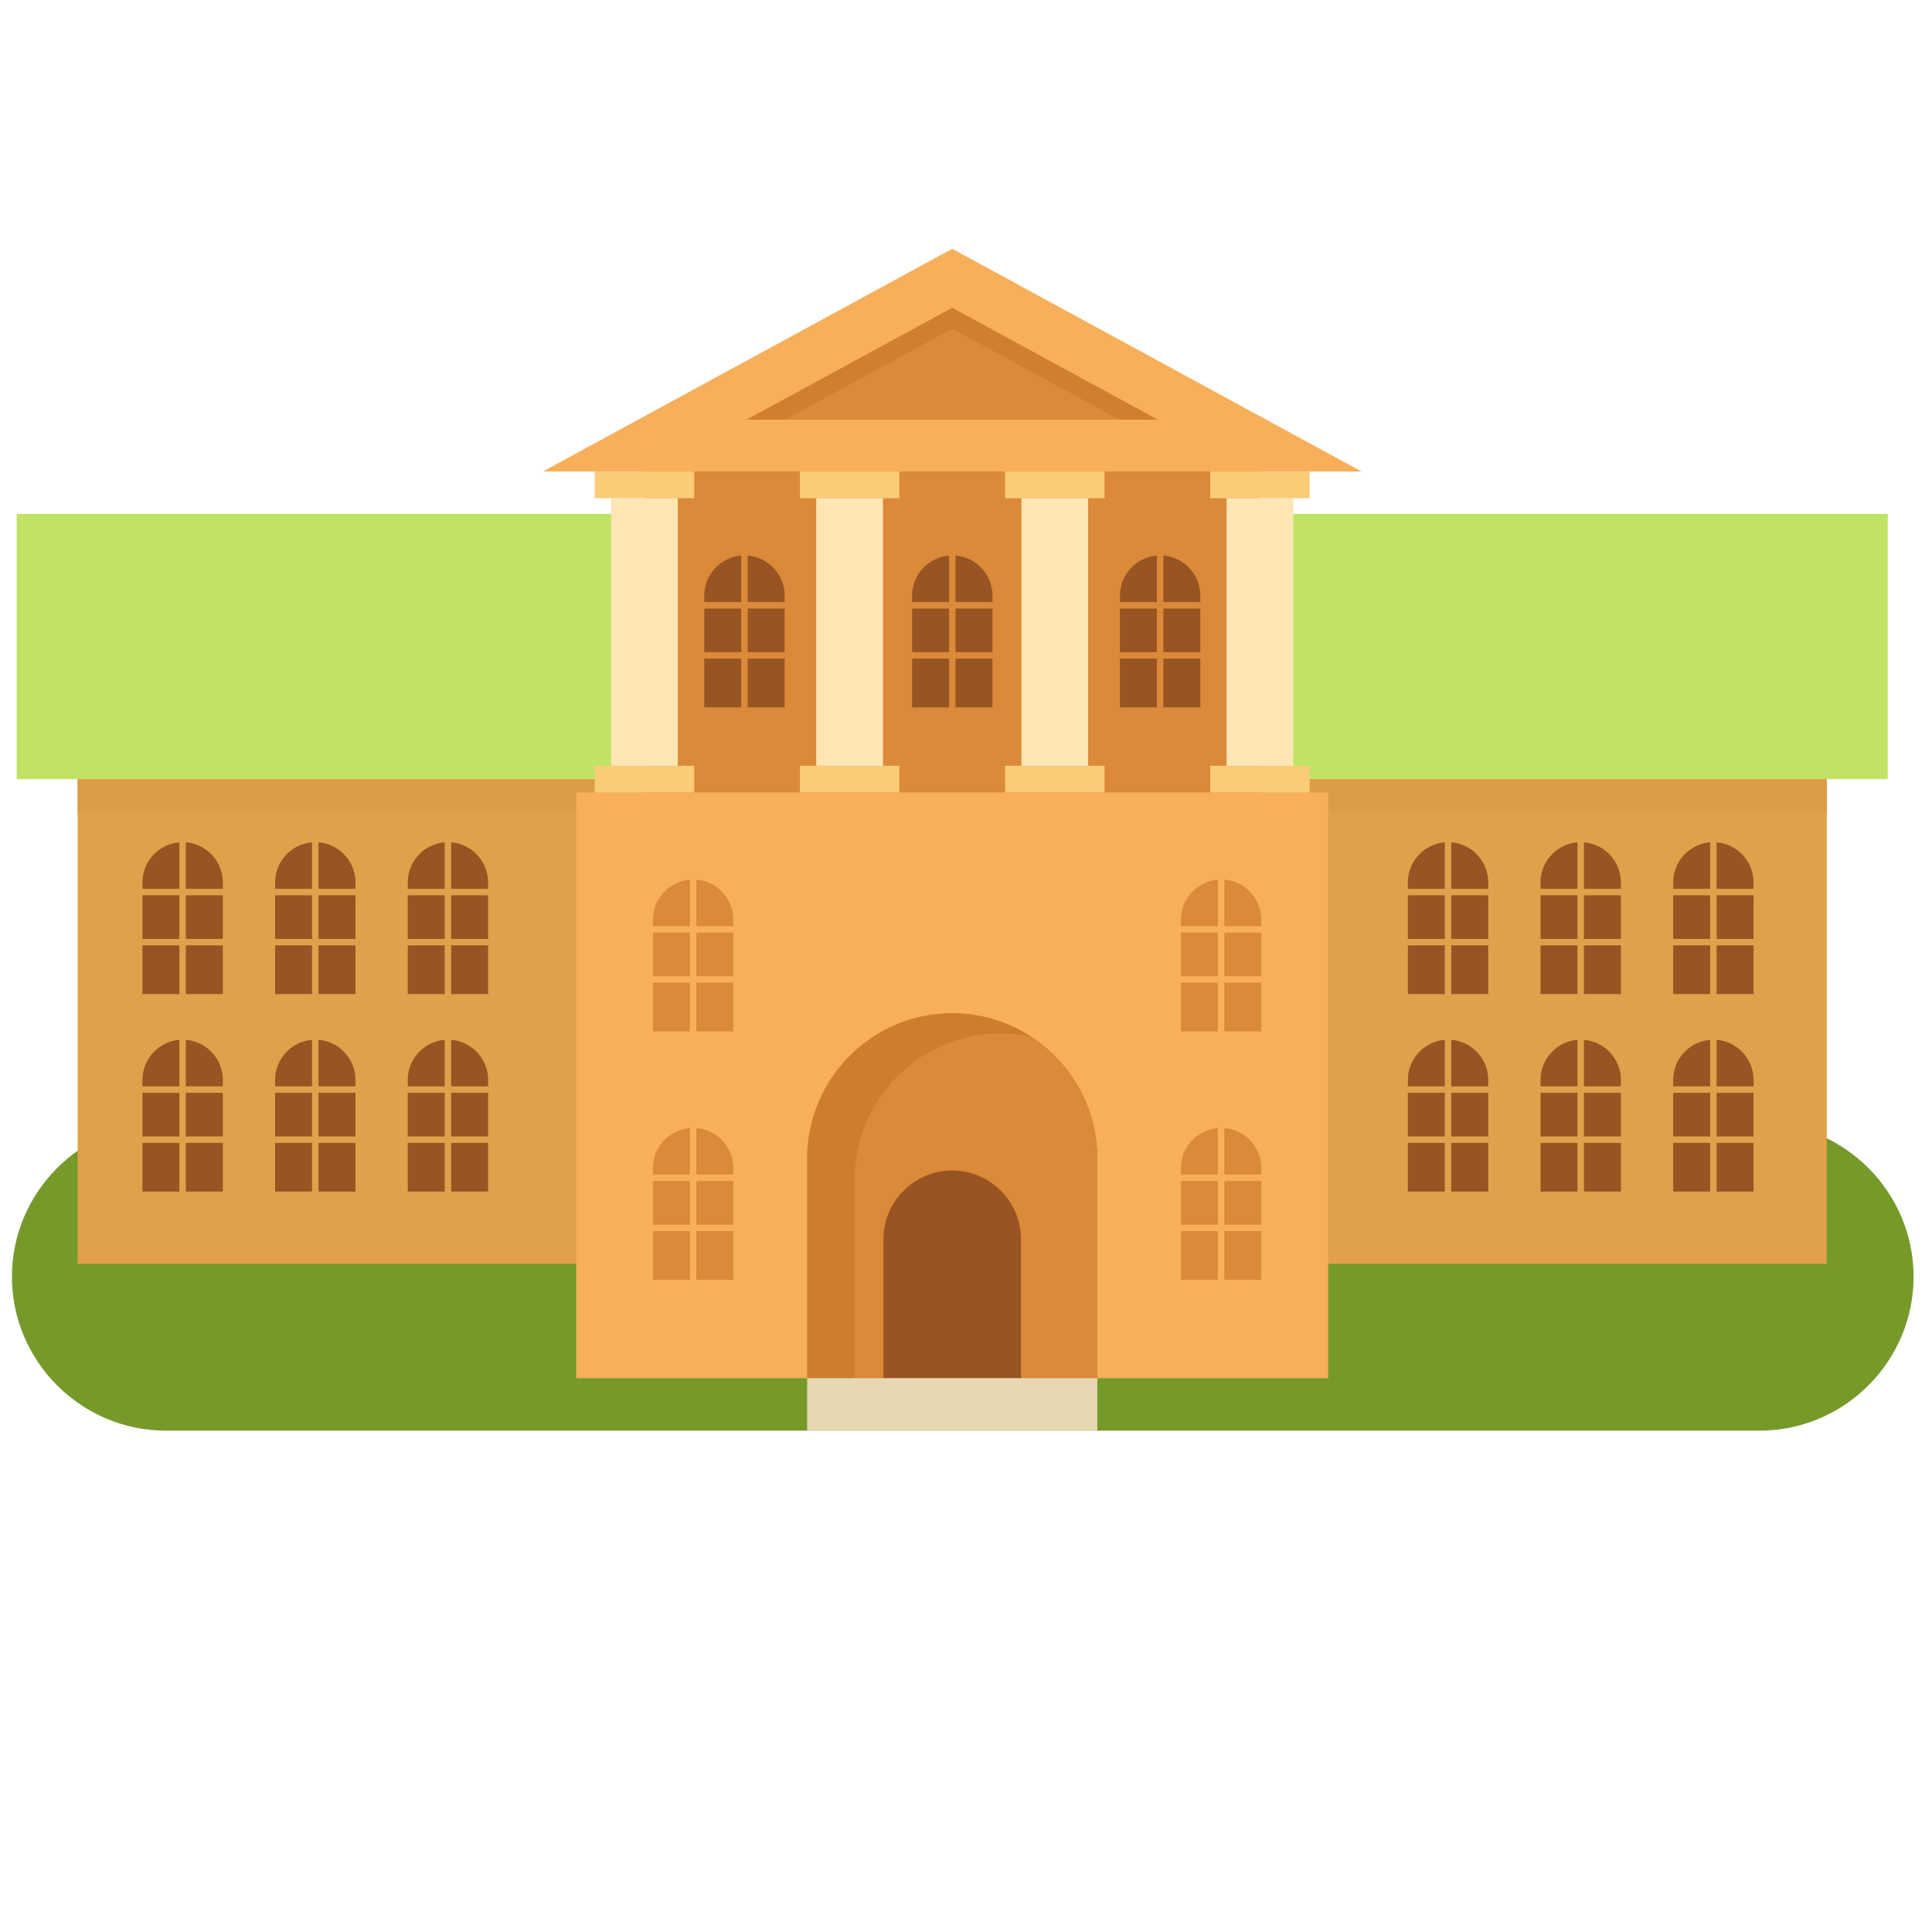 <?xml version="1.0" encoding="UTF-8"?>
<svg version="1.1" viewBox="0 0 880 880" xmlns="http://www.w3.org/2000/svg">
<defs>
<clipPath id="a">
<path d="m0 660h660v-660h-660z"/>
</clipPath>
</defs>
<g transform="matrix(1.333 0 0 -1.333 0 880)">
<g clip-path="url(#a)">
<g transform="translate(56.672 276.51)">
<path d="m0 0h544.61c28.929 0 52.598-23.671 52.598-52.599v-2e-3c0-28.93-23.669-52.596-52.598-52.596h-544.61c-28.928 0-52.597 23.666-52.597 52.596v2e-3c0 28.928 23.669 52.599 52.597 52.599" fill="#769a2a" fill-rule="evenodd"/>
</g>
<path d="m26.531 228.33h597.68v195.5h-597.68z" fill="#e1a04a" fill-rule="evenodd"/>
<path d="m26.531 382.63h597.68v11.31h-597.68z" fill="#dc9b46" fill-rule="evenodd"/>
<path d="m5.7 393.94h639.34v90.634h-639.34z" fill="#c0e365" fill-rule="evenodd"/>
<path d="m220.21 372.63h210.31v140.27h-210.31z" fill="#da8a38" fill-rule="evenodd"/>
<path d="m196.9 189.23h256.94v200.16h-256.94z" fill="#f7af59" fill-rule="evenodd"/>
<g transform="translate(325.37 575.15)">
<path d="m0 0 69.94-38.054 69.94-38.053h-279.76l69.941 38.053z" fill="#f7af59" fill-rule="evenodd"/>
</g>
<g transform="translate(325.37 554.96)">
<path d="m0 0-70.173-38.18h140.34z" fill="#da8a38" fill-rule="evenodd"/>
</g>
<path d="m273.33 499.04h33.98v-9.115h-33.98zm70.105 0h33.979v-9.115h-33.979zm70.102 0h33.979v-9.115h-33.979zm-210.31-100.54h33.982v-9.115h-33.982zm70.105 0h33.98v-9.115h-33.98zm70.105 0h33.979v-9.115h-33.979zm70.102 0h33.979v-9.115h-33.979zm-210.31 100.54h33.982v-9.115h-33.982z" fill="#f9cc78" fill-rule="evenodd"/>
<path d="m278.91 489.93h22.81v-91.428h-22.81zm70.102 0h22.81v-91.428h-22.81zm70.105 0h22.809v-91.428h-22.809zm-210.31 0h22.807v-91.428h-22.807z" fill="#fde5b4" fill-rule="evenodd"/>
<g transform="translate(240.65 454.44)">
<path d="m0 0v2.209c0 7.183 5.587 13.12 12.626 13.688v-15.897zm0-2.211h12.626v-14.896h-12.626zm12.626-33.747h-12.626v16.642h12.626zm14.838 0h-12.626v16.642h12.626zm0 18.851h-12.626v14.896h12.626zm-12.626 33.004c7.042-0.568 12.626-6.505 12.626-13.688v-2.209h-12.626z" fill="#985422" fill-rule="evenodd"/>
</g>
<g transform="translate(311.67 454.44)">
<path d="m0 0v2.209c0 7.183 5.584 13.12 12.627 13.688v-15.897zm0-2.211h12.627v-14.896h-12.627zm12.627-33.747h-12.627v16.642h12.627zm14.835 0h-12.626v16.642h12.626zm0 18.851h-12.626v14.896h12.626zm-12.627 33.004c7.043-0.568 12.627-6.505 12.627-13.688v-2.209h-12.627z" fill="#985422" fill-rule="evenodd"/>
</g>
<g transform="translate(382.68 454.44)">
<path d="m0 0v2.209c0 7.183 5.586 13.12 12.627 13.688v-15.897zm0-2.211h12.627v-14.896h-12.627zm12.627-33.747h-12.627v16.642h12.627zm14.838 0h-12.626v16.642h12.626zm0 18.851h-12.626v14.896h12.626zm-12.626 33.004c7.039-0.568 12.626-6.505 12.626-13.688v-2.209h-12.626z" fill="#985422" fill-rule="evenodd"/>
</g>
<g transform="translate(325.37 554.96)">
<path d="m0 0-70.173-38.18h13.047l57.126 31.08 57.125-31.08h13.047z" fill="#cf7f2e" fill-rule="evenodd"/>
</g>
<g transform="translate(325.37 313.98)">
<path d="m0 0c27.266 0 49.575-22.309 49.575-49.574v-75.174h-99.148v75.174c0 27.265 22.307 49.574 49.573 49.574" fill="#cd7d2c" fill-rule="evenodd"/>
</g>
<g transform="translate(352.6 305.77)">
<path d="m0 0c13.435-8.893 22.344-24.137 22.344-41.364v-75.172h-82.856v68.189c0 27.267 22.307 49.576 49.572 49.576 3.755 0 7.418-0.427 10.94-1.229" fill="#da8a38" fill-rule="evenodd"/>
</g>
<g transform="translate(223.11 258.82)">
<path d="m0 0v2.209c0 7.181 5.588 13.119 12.627 13.688v-15.897zm0-2.212h12.627v-14.893h-12.627zm12.627-33.749h-12.627v16.645h12.627zm14.837 0h-12.626v16.645h12.626zm0 18.857h-12.626v14.893h12.626zm-12.626 33.001c7.042-0.569 12.626-6.507 12.626-13.688v-2.209h-12.626z" fill="#da8a38" fill-rule="evenodd"/>
</g>
<g transform="translate(223.11 343.71)">
<path d="m0 0v2.21c0 7.179 5.588 13.12 12.627 13.686v-15.896zm0-2.211h12.627v-14.895h-12.627zm12.627-33.749h-12.627v16.644h12.627zm14.837 0h-12.626v16.644h12.626zm0 18.853h-12.626v14.895h12.626zm-12.626 33.003c7.042-0.566 12.626-6.507 12.626-13.686v-2.21h-12.626z" fill="#da8a38" fill-rule="evenodd"/>
</g>
<g transform="translate(403.52 258.82)">
<path d="m0 0v2.209c0 7.181 5.586 13.119 12.627 13.688v-15.897zm0-2.212h12.627v-14.893h-12.627zm12.627-33.749h-12.627v16.645h12.627zm14.837 0h-12.627v16.645h12.627zm0 18.857h-12.627v14.893h12.627zm-12.627 33.001c7.041-0.569 12.627-6.507 12.627-13.688v-2.209h-12.627z" fill="#da8a38" fill-rule="evenodd"/>
</g>
<g transform="translate(403.52 343.71)">
<path d="m0 0v2.21c0 7.179 5.586 13.12 12.627 13.686v-15.896zm0-2.211h12.627v-14.895h-12.627zm12.627-33.749h-12.627v16.644h12.627zm14.837 0h-12.627v16.644h12.627zm0 18.853h-12.627v14.895h12.627zm-12.627 33.003c7.041-0.566 12.627-6.507 12.627-13.686v-2.21h-12.627z" fill="#da8a38" fill-rule="evenodd"/>
</g>
<g transform="translate(325.37 260.21)">
<path d="m0 0c12.929 0 23.505-10.578 23.505-23.508v-47.477h-47.012v47.477c0 12.93 10.578 23.508 23.507 23.508" fill="#985422" fill-rule="evenodd"/>
</g>
<g transform="translate(48.672 356.45)">
<path d="m0 0v2.208c0 7.181 5.586 13.12 12.626 13.687v-15.895zm0-2.211h12.626v-14.896h-12.626zm12.626-33.75h-12.626v16.645h12.626zm14.838 0h-12.626v16.645h12.626zm0 18.854h-12.626v14.896h12.626zm-12.626 33.002c7.04-0.567 12.626-6.506 12.626-13.687v-2.208h-12.626z" fill="#985422" fill-rule="evenodd"/>
</g>
<g transform="translate(48.672 288.96)">
<path d="m0 0v2.211c0 7.182 5.586 13.12 12.626 13.686v-15.897zm0-2.211h12.626v-14.895h-12.626zm12.626-33.748h-12.626v16.644h12.626zm14.838 0h-12.626v16.644h12.626zm0 18.854h-12.626v14.895h12.626zm-12.626 33.002c7.04-0.566 12.626-6.504 12.626-13.686v-2.211h-12.626z" fill="#985422" fill-rule="evenodd"/>
</g>
<g transform="translate(93.999 356.45)">
<path d="m0 0v2.208c0 7.181 5.588 13.12 12.626 13.687v-15.895zm0-2.211h12.626v-14.896h-12.626zm12.626-33.75h-12.626v16.645h12.626zm14.838 0h-12.626v16.645h12.626zm0 18.854h-12.626v14.896h12.626zm-12.626 33.002c7.042-0.567 12.626-6.506 12.626-13.687v-2.208h-12.626z" fill="#985422" fill-rule="evenodd"/>
</g>
<g transform="translate(93.999 288.96)">
<path d="m0 0v2.211c0 7.182 5.588 13.12 12.626 13.686v-15.897zm0-2.211h12.626v-14.895h-12.626zm12.626-33.748h-12.626v16.644h12.626zm14.838 0h-12.626v16.644h12.626zm0 18.854h-12.626v14.895h12.626zm-12.626 33.002c7.042-0.566 12.626-6.504 12.626-13.686v-2.211h-12.626z" fill="#985422" fill-rule="evenodd"/>
</g>
<g transform="translate(139.33 356.45)">
<path d="m0 0v2.208c0 7.181 5.586 13.12 12.625 13.687v-15.895zm0-2.211h12.625v-14.896h-12.625zm12.625-33.75h-12.625v16.645h12.625zm14.837 0h-12.626v16.645h12.626zm0 18.854h-12.626v14.896h12.626zm-12.626 33.002c7.042-0.567 12.626-6.506 12.626-13.687v-2.208h-12.626z" fill="#985422" fill-rule="evenodd"/>
</g>
<g transform="translate(139.33 288.96)">
<path d="m0 0v2.211c0 7.182 5.586 13.12 12.625 13.686v-15.897zm0-2.211h12.625v-14.895h-12.625zm12.625-33.748h-12.625v16.644h12.625zm14.837 0h-12.626v16.644h12.626zm0 18.854h-12.626v14.895h12.626zm-12.626 33.002c7.042-0.566 12.626-6.504 12.626-13.686v-2.211h-12.626z" fill="#985422" fill-rule="evenodd"/>
</g>
<g transform="translate(481.07 356.45)">
<path d="m0 0v2.208c0 7.181 5.587 13.12 12.625 13.687v-15.895zm0-2.211h12.625v-14.896h-12.625zm12.625-33.75h-12.625v16.645h12.625zm14.838 0h-12.626v16.645h12.626zm0 18.854h-12.626v14.896h12.626zm-12.626 33.002c7.04-0.567 12.626-6.506 12.626-13.687v-2.208h-12.626z" fill="#985422" fill-rule="evenodd"/>
</g>
<g transform="translate(481.07 288.96)">
<path d="m0 0v2.211c0 7.182 5.587 13.12 12.625 13.686v-15.897zm0-2.211h12.625v-14.895h-12.625zm12.625-33.748h-12.625v16.644h12.625zm14.838 0h-12.626v16.644h12.626zm0 18.854h-12.626v14.895h12.626zm-12.626 33.002c7.04-0.566 12.626-6.504 12.626-13.686v-2.211h-12.626z" fill="#985422" fill-rule="evenodd"/>
</g>
<g transform="translate(526.4 356.45)">
<path d="m0 0v2.208c0 7.181 5.587 13.12 12.626 13.687v-15.895zm0-2.211h12.626v-14.896h-12.626zm12.626-33.75h-12.626v16.645h12.626zm14.838 0h-12.626v16.645h12.626zm0 18.854h-12.626v14.896h12.626zm-12.626 33.002c7.04-0.567 12.626-6.506 12.626-13.687v-2.208h-12.626z" fill="#985422" fill-rule="evenodd"/>
</g>
<g transform="translate(526.4 288.96)">
<path d="m0 0v2.211c0 7.182 5.587 13.12 12.626 13.686v-15.897zm0-2.211h12.626v-14.895h-12.626zm12.626-33.748h-12.626v16.644h12.626zm14.838 0h-12.626v16.644h12.626zm0 18.854h-12.626v14.895h12.626zm-12.626 33.002c7.04-0.566 12.626-6.504 12.626-13.686v-2.211h-12.626z" fill="#985422" fill-rule="evenodd"/>
</g>
<g transform="translate(571.73 356.45)">
<path d="m0 0v2.208c0 7.181 5.584 13.12 12.625 13.687v-15.895zm0-2.211h12.625v-14.896h-12.625zm12.625-33.75h-12.625v16.645h12.625zm14.837 0h-12.627v16.645h12.627zm0 18.854h-12.627v14.896h12.627zm-12.627 33.002c7.041-0.567 12.627-6.506 12.627-13.687v-2.208h-12.627z" fill="#985422" fill-rule="evenodd"/>
</g>
<g transform="translate(571.73 288.96)">
<path d="m0 0v2.211c0 7.182 5.584 13.12 12.625 13.686v-15.897zm0-2.211h12.625v-14.895h-12.625zm12.625-33.748h-12.625v16.644h12.625zm14.837 0h-12.627v16.644h12.627zm0 18.854h-12.627v14.895h12.627zm-12.627 33.002c7.041-0.566 12.627-6.504 12.627-13.686v-2.211h-12.627z" fill="#985422" fill-rule="evenodd"/>
</g>
<path d="m275.8 171.31h99.147v17.922h-99.147z" fill="#e8d7b3" fill-rule="evenodd"/>
</g>
</g>
</svg>
